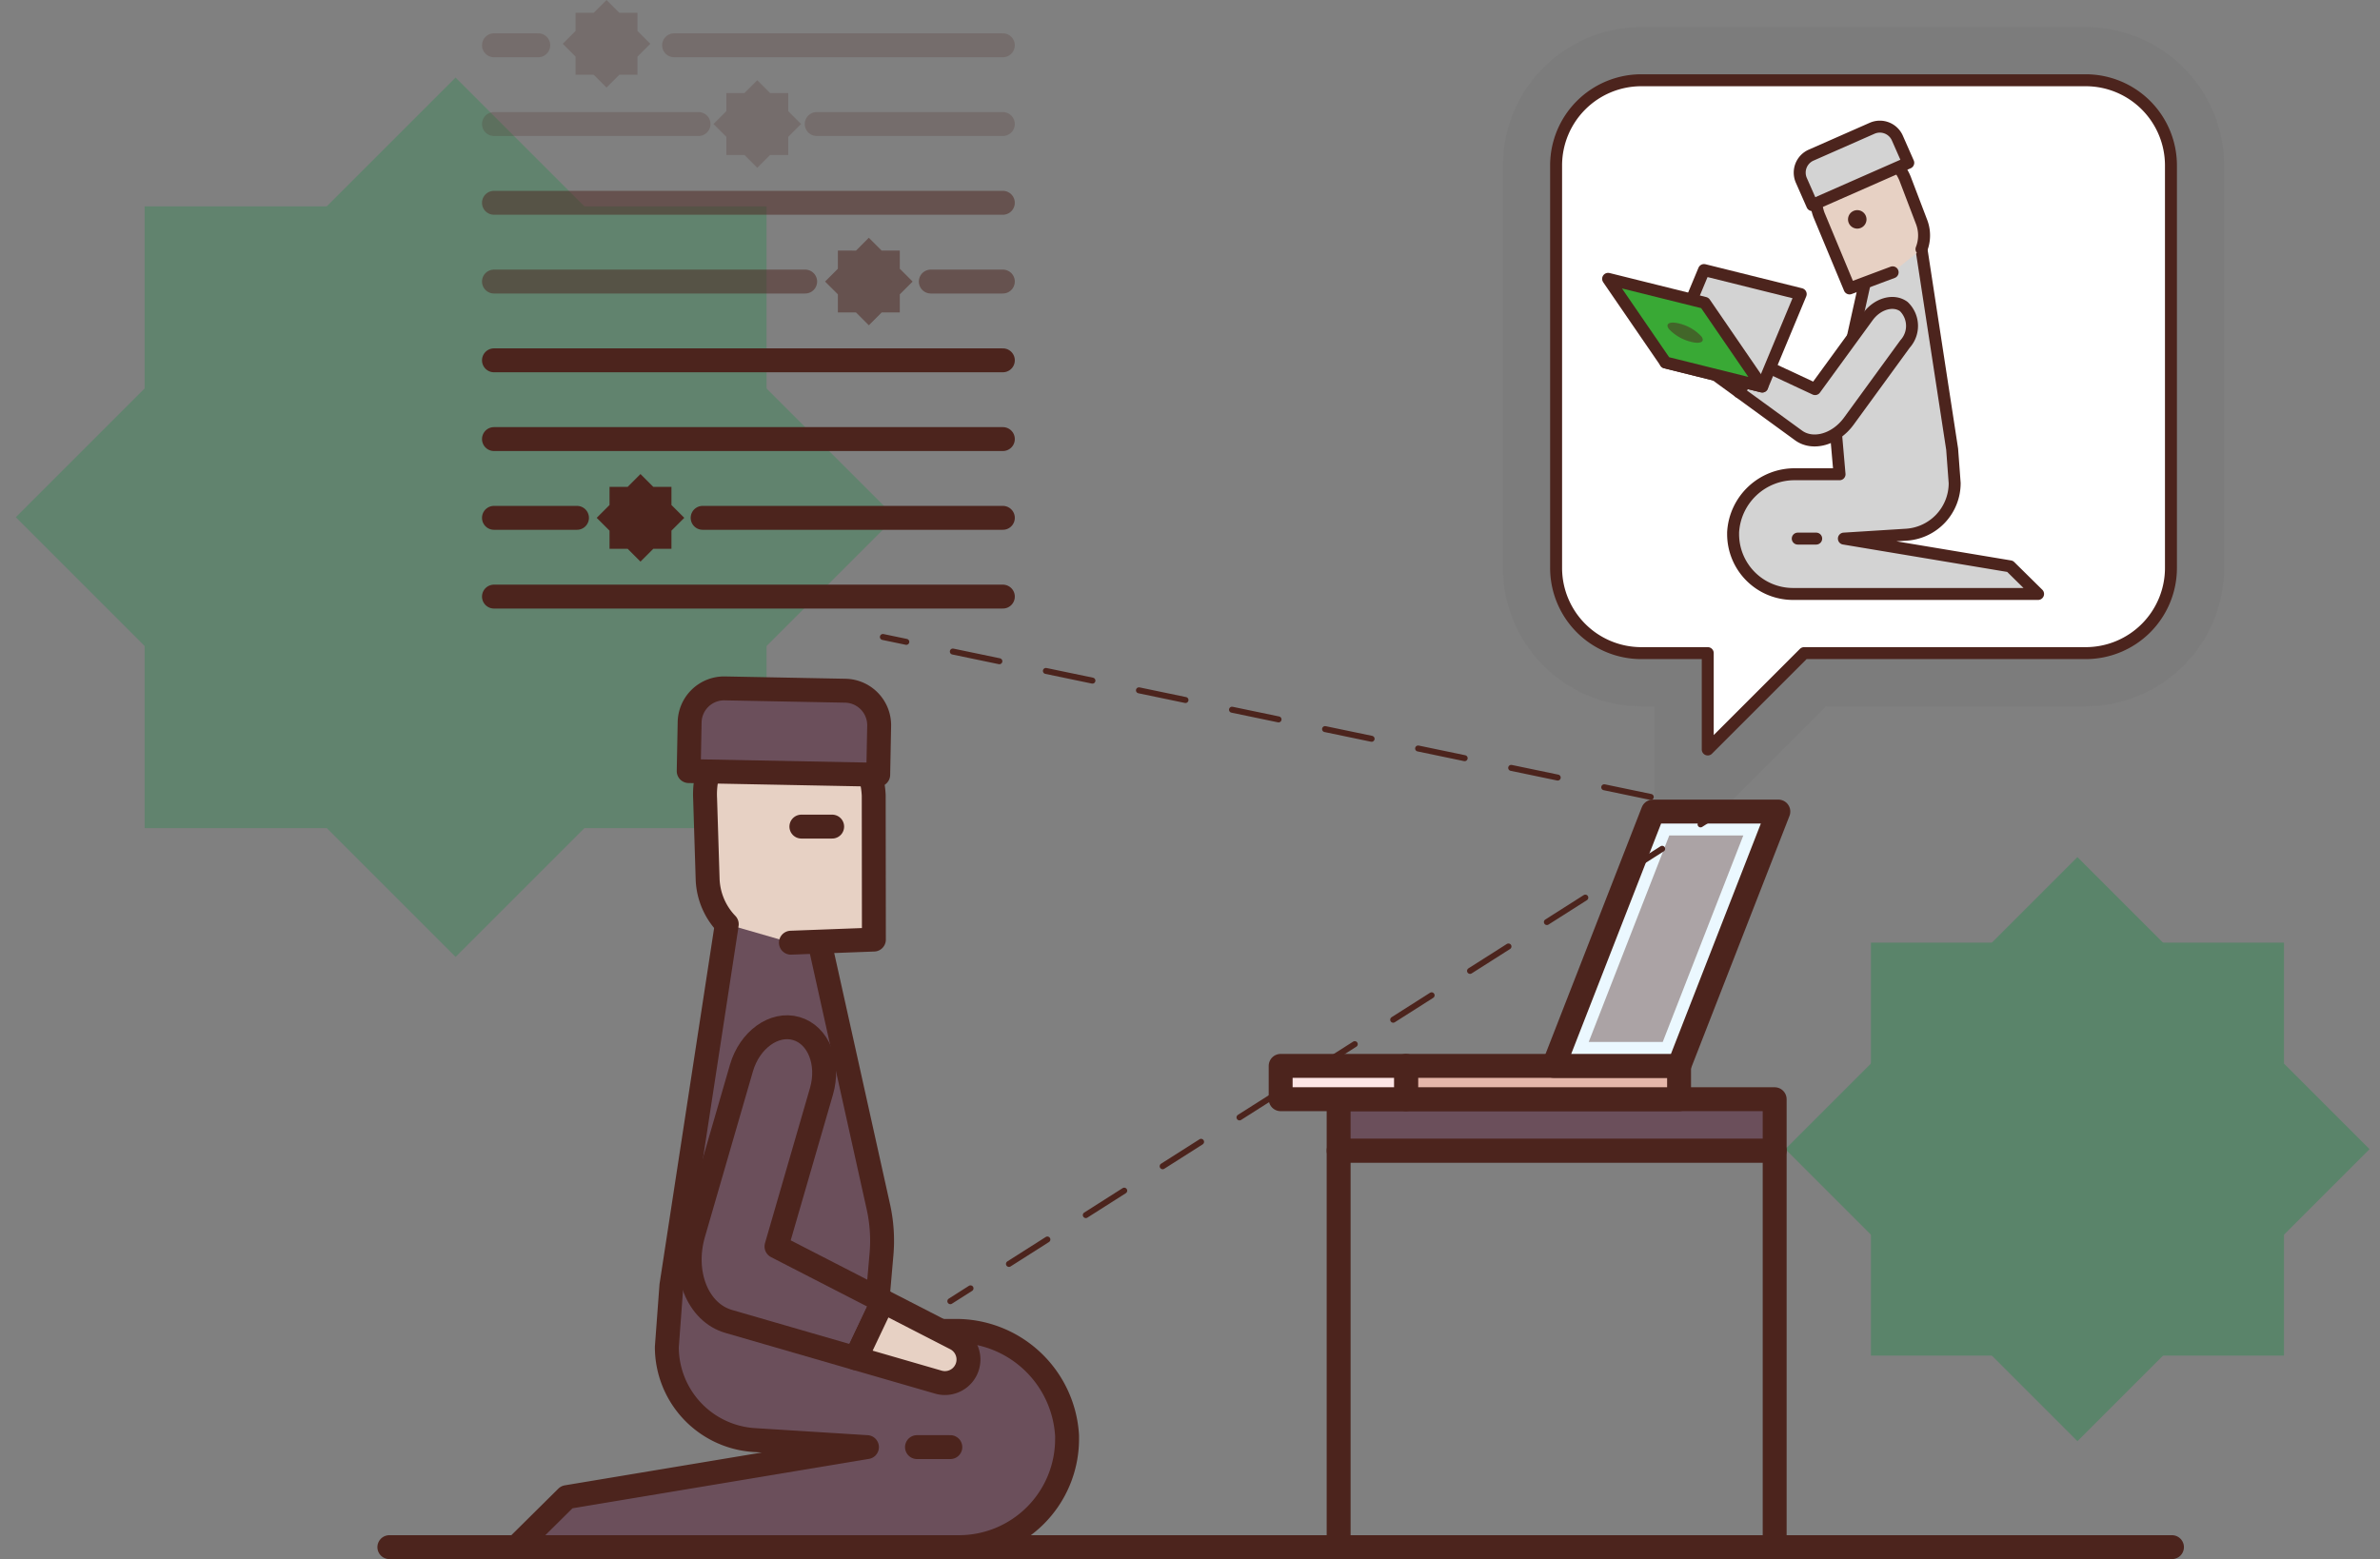 <svg xmlns="http://www.w3.org/2000/svg" xmlns:xlink="http://www.w3.org/1999/xlink" width="223.939" height="146.734" viewBox="0 0 223.939 146.734"><rect x="0" y="0" width="223.939" height="146.734" fill="#808080" stroke="none"/><defs><clipPath id="clip-path"><rect id="Rectangle_455" data-name="Rectangle 455" width="61.495" height="61.495" fill="#008e37"></rect></clipPath><clipPath id="clip-path-2"><rect id="Rectangle_457" data-name="Rectangle 457" width="85.734" height="85.734" fill="#008e37"></rect></clipPath><clipPath id="clip-path-3"><rect id="Rectangle_455-2" data-name="Rectangle 455" width="40.841" height="40.841" fill="#008e37"></rect></clipPath><clipPath id="clip-path-4"><rect id="Rectangle_457-2" data-name="Rectangle 457" width="56.939" height="56.939" fill="#008e37"></rect></clipPath><clipPath id="clip-path-5"><rect id="Rectangle_466" data-name="Rectangle 466" width="31.532" height="2.25" transform="translate(9.843 25.373)" fill="none"></rect></clipPath><clipPath id="clip-path-6"><rect id="Rectangle_467" data-name="Rectangle 467" width="9.029" height="2.25" transform="translate(50.946 25.373)" fill="none"></rect></clipPath><clipPath id="clip-path-7"><rect id="Rectangle_468" data-name="Rectangle 468" width="50.133" height="2.25" transform="translate(9.843 17.961)" fill="none"></rect></clipPath><clipPath id="clip-path-8"><rect id="Rectangle_469" data-name="Rectangle 469" width="21.5" height="2.25" transform="translate(9.843 10.549)" fill="none"></rect></clipPath><clipPath id="clip-path-9"><rect id="Rectangle_470" data-name="Rectangle 470" width="19.764" height="2.25" transform="translate(40.211 10.549)" fill="none"></rect></clipPath><clipPath id="clip-path-10"><rect id="Rectangle_471" data-name="Rectangle 471" width="6.419" height="2.25" transform="translate(9.843 3.136)" fill="none"></rect></clipPath><clipPath id="clip-path-11"><rect id="Rectangle_472" data-name="Rectangle 472" width="33.183" height="2.25" transform="translate(26.792 3.136)" fill="none"></rect></clipPath><clipPath id="clip-path-12"><rect id="Rectangle_473" data-name="Rectangle 473" width="8.241" height="8.24" transform="translate(17.439)" fill="none"></rect></clipPath><clipPath id="clip-path-13"><rect id="Rectangle_474" data-name="Rectangle 474" width="8.241" height="8.241" transform="translate(31.625 7.553)" fill="none"></rect></clipPath><clipPath id="clip-path-14"><rect id="Rectangle_475" data-name="Rectangle 475" width="8.241" height="8.24" transform="translate(42.121 22.378)" fill="none"></rect></clipPath><clipPath id="clip-path-15"><rect id="Rectangle_476" data-name="Rectangle 476" width="3.319" height="1.899" transform="translate(121.387 30.361)" fill="none"></rect></clipPath><clipPath id="clip-path-16"><rect id="Rectangle_482" data-name="Rectangle 482" width="14.546" height="19.435" transform="translate(113.975 78.629)" fill="none"></rect></clipPath></defs><g id="Group_1050" data-name="Group 1050" transform="translate(-67 -1229)"><g id="Component_200_2" data-name="Component 200 &#x2013; 2" transform="translate(67 1234.813)" opacity="0.24"><g id="Group_878" data-name="Group 878" transform="translate(12.12 12.119)"><g id="Group_877" data-name="Group 877" clip-path="url(#clip-path)"><rect id="Rectangle_454" data-name="Rectangle 454" width="58.519" height="58.519" transform="translate(1.488 1.488)" fill="#008e37"></rect></g></g><g id="Group_881" data-name="Group 881"><g id="Group_880" data-name="Group 880" clip-path="url(#clip-path-2)"><rect id="Rectangle_456" data-name="Rectangle 456" width="58.519" height="58.519" transform="translate(1.488 42.867) rotate(-45)" fill="#008e37"></rect></g></g></g><g id="Component_200_3" data-name="Component 200 &#x2013; 3" transform="translate(234 1308.68)" opacity="0.3"><g id="Group_878-2" data-name="Group 878" transform="translate(8.049 8.049)"><g id="Group_877-2" data-name="Group 877" clip-path="url(#clip-path-3)"><rect id="Rectangle_454-2" data-name="Rectangle 454" width="38.865" height="38.865" transform="translate(0.988 0.988)" fill="#008e37"></rect></g></g><g id="Group_881-2" data-name="Group 881"><g id="Group_880-2" data-name="Group 880" clip-path="url(#clip-path-4)"><rect id="Rectangle_456-2" data-name="Rectangle 456" width="38.865" height="38.865" transform="translate(0.988 28.47) rotate(-45)" fill="#008e37"></rect></g></g></g><g id="Component_204_1" data-name="Component 204 &#x2013; 1" transform="translate(102.51 1229)"><path id="Path_824" data-name="Path 824" d="M160.738,7.553h-41.81a8.021,8.021,0,0,0-8.021,8.021V53.447a8.021,8.021,0,0,0,8.021,8.021h6.247v9.069l9.069-9.069h26.494a8.021,8.021,0,0,0,8.021-8.021V15.574a8.021,8.021,0,0,0-8.021-8.021" fill="#fff" stroke="#707070" stroke-width="10" opacity="0.2"></path><path id="Path_752" data-name="Path 752" d="M160.738,7.553h-41.81a8.021,8.021,0,0,0-8.021,8.021V53.447a8.021,8.021,0,0,0,8.021,8.021h6.247v9.069l9.069-9.069h26.494a8.021,8.021,0,0,0,8.021-8.021V15.574a8.021,8.021,0,0,0-8.021-8.021" fill="#fff"></path><path id="Path_753" data-name="Path 753" d="M160.738,7.553h-41.81a8.021,8.021,0,0,0-8.021,8.021V53.447a8.021,8.021,0,0,0,8.021,8.021h6.247v9.069l9.069-9.069h26.494a8.021,8.021,0,0,0,8.021-8.021V15.574A8.021,8.021,0,0,0,160.738,7.553Z" fill="none" stroke="#4c241d" stroke-linecap="round" stroke-linejoin="round" stroke-width="1.125"></path><path id="Path_754" data-name="Path 754" d="M64.893,135.119c0,.106,0,.212,0,.319a10.176,10.176,0,0,1-10.181,10.171H13.067l4.752-4.708,28.244-4.707-10.622-.665a8.778,8.778,0,0,1-8.207-8.759l.429-5.779,5.848-38.147,7.844,4.707,3.138,14.122,2.644,11.905a14.726,14.726,0,0,1,.293,4.48l-.627,7.2H54.29a10.46,10.46,0,0,1,10.6,9.863" fill="#6b4f5b"></path><path id="Path_755" data-name="Path 755" d="M64.893,135.119c0,.106,0,.212,0,.319a10.176,10.176,0,0,1-10.181,10.171H13.067l4.752-4.708,28.244-4.707-10.622-.665a8.778,8.778,0,0,1-8.207-8.759l.429-5.779,5.848-38.147,7.844,4.707,3.138,14.122,2.644,11.905a14.726,14.726,0,0,1,.293,4.48l-.627,7.2H54.29A10.46,10.46,0,0,1,64.893,135.119Z" fill="none" stroke="#4c241d" stroke-linecap="round" stroke-linejoin="round" stroke-width="2.25"></path><path id="Path_756" data-name="Path 756" d="M32.871,86.979a6.424,6.424,0,0,1-1.8-4.3l-.235-7.507a7.912,7.912,0,0,1,7.481-8.313,8.4,8.4,0,0,1,8.383,8l.016,13.569-7.807.293" fill="#e7d1c4"></path><path id="Path_757" data-name="Path 757" d="M32.871,86.979a6.424,6.424,0,0,1-1.8-4.3l-.235-7.507a7.912,7.912,0,0,1,7.481-8.313,8.4,8.4,0,0,1,8.383,8l.016,13.569-7.807.293" fill="none" stroke="#4c241d" stroke-linecap="round" stroke-linejoin="round" stroke-width="2.25"></path><path id="Path_758" data-name="Path 758" d="M29.379,67.976l-.088,4.594,17.832.343.089-4.594a3.25,3.25,0,0,0-3.185-3.313l-11.343-.218a3.25,3.25,0,0,0-3.3,3.188" fill="#6b4f5b"></path><path id="Path_759" data-name="Path 759" d="M29.379,67.976l-.088,4.594,17.832.343.089-4.594a3.25,3.25,0,0,0-3.185-3.313l-11.343-.218A3.25,3.25,0,0,0,29.379,67.976Z" fill="none" stroke="#4c241d" stroke-linecap="round" stroke-linejoin="round" stroke-width="2.25"></path><path id="Path_760" data-name="Path 760" d="M45.021,127.833l-11.972-3.469c-2.907-.843-4.39-4.537-3.315-8.251l4.518-15.589c.77-2.659,3.082-4.326,5.163-3.723s3.141,3.245,2.371,5.9l-4.235,14.61,10.012,5.146Z" fill="#6b4f5b"></path><path id="Path_761" data-name="Path 761" d="M45.021,127.833l-11.972-3.469c-2.907-.843-4.39-4.537-3.315-8.251l4.518-15.589c.77-2.659,3.082-4.326,5.163-3.723s3.141,3.245,2.371,5.9l-4.235,14.61,10.012,5.146Z" fill="none" stroke="#4c241d" stroke-linecap="round" stroke-linejoin="round" stroke-width="2.25"></path><path id="Path_762" data-name="Path 762" d="M47.563,122.46l6.848,3.519a2.216,2.216,0,0,1-1.629,4.1l-7.766-2.25Z" fill="#e7d1c4"></path><path id="Path_763" data-name="Path 763" d="M47.563,122.46l6.848,3.519a2.216,2.216,0,0,1-1.629,4.1l-7.766-2.25Z" fill="none" stroke="#4c241d" stroke-linecap="round" stroke-linejoin="round" stroke-width="2.25"></path><line id="Line_91" data-name="Line 91" x2="3.138" transform="translate(50.771 136.194)" fill="none" stroke="#4c241d" stroke-linecap="round" stroke-linejoin="round" stroke-width="2.25"></line><line id="Line_92" data-name="Line 92" x1="2.897" transform="translate(39.893 77.795)" fill="#e7d1c4"></line><line id="Line_93" data-name="Line 93" x1="2.897" transform="translate(39.893 77.795)" fill="none" stroke="#4c241d" stroke-linecap="round" stroke-linejoin="round" stroke-width="2.25"></line><line id="Line_94" data-name="Line 94" x1="47.883" transform="translate(10.968 56.148)" fill="#6b4f5b"></line><line id="Line_95" data-name="Line 95" x1="47.883" transform="translate(10.968 56.148)" fill="none" stroke="#4c241d" stroke-linecap="round" stroke-linejoin="round" stroke-width="2.25"></line><line id="Line_96" data-name="Line 96" x1="7.812" transform="translate(10.968 48.736)" fill="#6b4f5b"></line><line id="Line_97" data-name="Line 97" x1="7.812" transform="translate(10.968 48.736)" fill="none" stroke="#4c241d" stroke-linecap="round" stroke-linejoin="round" stroke-width="2.25"></line><line id="Line_98" data-name="Line 98" x1="28.249" transform="translate(30.602 48.736)" fill="#6b4f5b"></line><line id="Line_99" data-name="Line 99" x1="28.249" transform="translate(30.602 48.736)" fill="none" stroke="#4c241d" stroke-linecap="round" stroke-linejoin="round" stroke-width="2.25"></line><line id="Line_100" data-name="Line 100" x1="47.883" transform="translate(10.968 41.323)" fill="#6b4f5b"></line><line id="Line_101" data-name="Line 101" x1="47.883" transform="translate(10.968 41.323)" fill="none" stroke="#4c241d" stroke-linecap="round" stroke-linejoin="round" stroke-width="2.25"></line><line id="Line_102" data-name="Line 102" x1="47.883" transform="translate(10.968 33.911)" fill="#6b4f5b"></line><line id="Line_103" data-name="Line 103" x1="47.883" transform="translate(10.968 33.911)" fill="none" stroke="#4c241d" stroke-linecap="round" stroke-linejoin="round" stroke-width="2.25"></line><g id="Group_907" data-name="Group 907" opacity="0.5"><g id="Group_906" data-name="Group 906"><g id="Group_905" data-name="Group 905" clip-path="url(#clip-path-5)"><line id="Line_104" data-name="Line 104" x1="29.282" transform="translate(10.968 26.498)" fill="#6b4f5b"></line><line id="Line_105" data-name="Line 105" x1="29.282" transform="translate(10.968 26.498)" fill="none" stroke="#4c241d" stroke-linecap="round" stroke-linejoin="round" stroke-width="2.25"></line></g></g></g><g id="Group_910" data-name="Group 910" opacity="0.5"><g id="Group_909" data-name="Group 909"><g id="Group_908" data-name="Group 908" clip-path="url(#clip-path-6)"><line id="Line_106" data-name="Line 106" x1="6.779" transform="translate(52.071 26.498)" fill="#6b4f5b"></line><line id="Line_107" data-name="Line 107" x1="6.779" transform="translate(52.071 26.498)" fill="none" stroke="#4c241d" stroke-linecap="round" stroke-linejoin="round" stroke-width="2.25"></line></g></g></g><g id="Group_913" data-name="Group 913" opacity="0.5"><g id="Group_912" data-name="Group 912"><g id="Group_911" data-name="Group 911" clip-path="url(#clip-path-7)"><line id="Line_108" data-name="Line 108" x1="47.883" transform="translate(10.967 19.086)" fill="#6b4f5b"></line><line id="Line_109" data-name="Line 109" x1="47.883" transform="translate(10.967 19.086)" fill="none" stroke="#4c241d" stroke-linecap="round" stroke-linejoin="round" stroke-width="2.25"></line></g></g></g><g id="Group_916" data-name="Group 916" opacity="0.2"><g id="Group_915" data-name="Group 915"><g id="Group_914" data-name="Group 914" clip-path="url(#clip-path-8)"><line id="Line_110" data-name="Line 110" x1="19.25" transform="translate(10.968 11.673)" fill="#6b4f5b"></line><line id="Line_111" data-name="Line 111" x1="19.25" transform="translate(10.968 11.673)" fill="none" stroke="#4c241d" stroke-linecap="round" stroke-linejoin="round" stroke-width="2.25"></line></g></g></g><g id="Group_919" data-name="Group 919" opacity="0.2"><g id="Group_918" data-name="Group 918"><g id="Group_917" data-name="Group 917" clip-path="url(#clip-path-9)"><line id="Line_112" data-name="Line 112" x1="17.514" transform="translate(41.336 11.673)" fill="#6b4f5b"></line><line id="Line_113" data-name="Line 113" x1="17.514" transform="translate(41.336 11.673)" fill="none" stroke="#4c241d" stroke-linecap="round" stroke-linejoin="round" stroke-width="2.25"></line></g></g></g><g id="Group_922" data-name="Group 922" opacity="0.2"><g id="Group_921" data-name="Group 921"><g id="Group_920" data-name="Group 920" clip-path="url(#clip-path-10)"><line id="Line_114" data-name="Line 114" x1="4.169" transform="translate(10.968 4.261)" fill="#6b4f5b"></line><line id="Line_115" data-name="Line 115" x1="4.169" transform="translate(10.968 4.261)" fill="none" stroke="#4c241d" stroke-linecap="round" stroke-linejoin="round" stroke-width="2.25"></line></g></g></g><g id="Group_925" data-name="Group 925" opacity="0.2"><g id="Group_924" data-name="Group 924"><g id="Group_923" data-name="Group 923" clip-path="url(#clip-path-11)"><line id="Line_116" data-name="Line 116" x1="30.933" transform="translate(27.917 4.261)" fill="#6b4f5b"></line><line id="Line_117" data-name="Line 117" x1="30.933" transform="translate(27.917 4.261)" fill="none" stroke="#4c241d" stroke-linecap="round" stroke-linejoin="round" stroke-width="2.25"></line></g></g></g><g id="Group_928" data-name="Group 928" opacity="0.2"><g id="Group_927" data-name="Group 927"><g id="Group_926" data-name="Group 926" clip-path="url(#clip-path-12)"><path id="Path_764" data-name="Path 764" d="M24.472,5.327l1.207-1.206L24.472,2.914V1.207H22.766L21.558,0,20.352,1.207H18.646V2.914L17.439,4.121l1.207,1.206V7.034h1.706l1.206,1.207,1.208-1.207h1.706Z" fill="#4c241d"></path></g></g></g><g id="Group_931" data-name="Group 931" opacity="0.2"><g id="Group_930" data-name="Group 930"><g id="Group_929" data-name="Group 929" clip-path="url(#clip-path-13)"><path id="Path_765" data-name="Path 765" d="M38.658,12.88l1.207-1.206-1.207-1.207V8.76H36.952L35.744,7.553,34.538,8.76H32.832v1.707l-1.207,1.207,1.207,1.206v1.707h1.706l1.206,1.207,1.208-1.207h1.706Z" fill="#4c241d"></path></g></g></g><g id="Group_934" data-name="Group 934" opacity="0.5"><g id="Group_933" data-name="Group 933"><g id="Group_932" data-name="Group 932" clip-path="url(#clip-path-14)"><path id="Path_766" data-name="Path 766" d="M49.154,27.7,50.361,26.5l-1.207-1.207V23.585H47.448L46.24,22.378l-1.206,1.207H43.328v1.707L42.121,26.5,43.328,27.7v1.707h1.706l1.206,1.207,1.208-1.207h1.706Z" fill="#4c241d"></path></g></g></g><path id="Path_767" data-name="Path 767" d="M27.668,49.942l1.207-1.206-1.207-1.207V45.822H25.962l-1.208-1.207-1.206,1.207H21.842v1.707l-1.207,1.207,1.207,1.206v1.707h1.706l1.206,1.207,1.208-1.207h1.706Z" fill="#4c241d"></path><path id="Path_768" data-name="Path 768" d="M127.562,50.1c0,.059,0,.118,0,.176A5.635,5.635,0,0,0,133.2,55.9h23.056L153.62,53.3,137.985,50.69l5.881-.368a4.861,4.861,0,0,0,4.543-4.849l-.238-3.2-3.237-21.117-4.343,2.606-1.737,7.818-1.463,6.59a8.136,8.136,0,0,0-.162,2.48l.347,3.984h-4.145a5.791,5.791,0,0,0-5.869,5.46" fill="#d3d3d3"></path><path id="Path_769" data-name="Path 769" d="M127.562,50.1c0,.059,0,.118,0,.176A5.635,5.635,0,0,0,133.2,55.9h23.056L153.62,53.3,137.985,50.69l5.881-.368a4.861,4.861,0,0,0,4.543-4.849l-.238-3.2-3.237-21.117-4.343,2.606-1.737,7.818-1.463,6.59a8.136,8.136,0,0,0-.162,2.48l.347,3.984h-4.145A5.791,5.791,0,0,0,127.562,50.1Z" fill="none" stroke="#4c241d" stroke-linecap="round" stroke-linejoin="round" stroke-width="1.125"></path><path id="Path_770" data-name="Path 770" d="M145.288,23.446a3.553,3.553,0,0,0,0-2.579l-1.481-3.885a4.38,4.38,0,0,0-5.6-2.649,4.651,4.651,0,0,0-2.573,5.877l2.887,6.935,4.05-1.516" fill="#e7d1c4"></path><path id="Path_771" data-name="Path 771" d="M145.288,23.446a3.553,3.553,0,0,0,0-2.579l-1.481-3.885a4.38,4.38,0,0,0-5.6-2.649,4.651,4.651,0,0,0-2.573,5.877l2.887,6.935,4.05-1.516" fill="none" stroke="#4c241d" stroke-linecap="round" stroke-linejoin="round" stroke-width="1.125"></path><path id="Path_772" data-name="Path 772" d="M143.017,12.995l1.025,2.327L135.007,19.3l-1.026-2.328a1.8,1.8,0,0,1,.92-2.371l5.747-2.532a1.8,1.8,0,0,1,2.369.923" fill="#d3d3d3"></path><path id="Path_773" data-name="Path 773" d="M143.017,12.995l1.025,2.327L135.007,19.3l-1.026-2.328a1.8,1.8,0,0,1,.92-2.371l5.747-2.532A1.8,1.8,0,0,1,143.017,12.995Z" fill="none" stroke="#4c241d" stroke-linecap="round" stroke-linejoin="round" stroke-width="1.125"></path><path id="Path_774" data-name="Path 774" d="M128.141,36.918l5.577,4.062c1.354.986,3.474.384,4.734-1.347l5.29-7.262a2.528,2.528,0,0,0-.122-3.521c-.967-.707-2.485-.275-3.387.964l-4.957,6.806-5.646-2.636Z" fill="#d3d3d3"></path><path id="Path_775" data-name="Path 775" d="M128.141,36.918l5.577,4.062c1.354.986,3.474.384,4.734-1.347l5.29-7.262a2.528,2.528,0,0,0-.122-3.521c-.967-.707-2.485-.275-3.387.964l-4.957,6.806-5.646-2.636Z" fill="none" stroke="#4c241d" stroke-linecap="round" stroke-linejoin="round" stroke-width="1.125"></path><path id="Path_776" data-name="Path 776" d="M129.63,33.984l-3.862-1.8a1.226,1.226,0,0,0-1.24,2.1l3.618,2.635Z" fill="#e7d1c4"></path><path id="Path_777" data-name="Path 777" d="M129.63,33.984l-3.862-1.8a1.226,1.226,0,0,0-1.24,2.1l3.618,2.635Z" fill="none" stroke="#4c241d" stroke-linecap="round" stroke-linejoin="round" stroke-width="1.125"></path><line id="Line_118" data-name="Line 118" x1="1.737" transform="translate(133.643 50.69)" fill="none" stroke="#4c241d" stroke-linecap="round" stroke-linejoin="round" stroke-width="1.125"></line><path id="Path_778" data-name="Path 778" d="M130.3,36.378l-9.1-2.264,3.623-8.7,9.1,2.264Z" fill="#d3d3d3"></path><path id="Path_779" data-name="Path 779" d="M130.3,36.378l-9.1-2.264,3.623-8.7,9.1,2.264Z" fill="none" stroke="#4c241d" stroke-linecap="round" stroke-linejoin="round" stroke-width="1.125"></path><path id="Path_780" data-name="Path 780" d="M130.3,36.378l-9.1-2.264-5.4-7.872,9.1,2.264Z" fill="#39a935"></path><path id="Path_781" data-name="Path 781" d="M130.3,36.378l-9.1-2.264-5.4-7.872,9.1,2.264Z" fill="none" stroke="#4c241d" stroke-linecap="round" stroke-linejoin="round" stroke-width="1.125"></path><path id="Path_782" data-name="Path 782" d="M140.113,20.647a.869.869,0,1,1-.87-.869.87.87,0,0,1,.87.869" fill="#4c241d"></path><g id="Group_937" data-name="Group 937" opacity="0.5"><g id="Group_936" data-name="Group 936"><g id="Group_935" data-name="Group 935" clip-path="url(#clip-path-15)"><path id="Path_783" data-name="Path 783" d="M124.582,31.666c.339.475-.044.713-.864.534a4.277,4.277,0,0,1-2.189-1.223c-.377-.5.027-.747.894-.546a4.2,4.2,0,0,1,2.159,1.235" fill="#4c241d"></path></g></g></g><line id="Line_119" data-name="Line 119" x2="167.73" transform="translate(1.125 145.609)" fill="none" stroke="#4c241d" stroke-linecap="round" stroke-linejoin="round" stroke-width="2.25"></line><rect id="Rectangle_477" data-name="Rectangle 477" width="41.027" height="37.319" transform="translate(90.445 108.29)" fill="none" stroke="#4c241d" stroke-linecap="round" stroke-linejoin="round" stroke-width="2.25"></rect><rect id="Rectangle_478" data-name="Rectangle 478" width="41.027" height="4.837" transform="translate(90.445 103.452)" fill="#6b4f5b"></rect><rect id="Rectangle_479" data-name="Rectangle 479" width="41.027" height="4.837" transform="translate(90.445 103.452)" fill="none" stroke="#4c241d" stroke-linecap="round" stroke-linejoin="round" stroke-width="2.25"></rect><rect id="Rectangle_480" data-name="Rectangle 480" width="25.692" height="3.138" transform="translate(96.785 100.314)" fill="#e5b6a9"></rect><rect id="Rectangle_481" data-name="Rectangle 481" width="25.692" height="3.138" transform="translate(96.785 100.314)" fill="none" stroke="#4c241d" stroke-linecap="round" stroke-linejoin="round" stroke-width="2.25"></rect><path id="Path_784" data-name="Path 784" d="M120.019,76.379l-9.337,23.935h11.8l9.336-23.935Z" fill="#ebf8ff"></path><path id="Path_785" data-name="Path 785" d="M120.019,76.379l-9.337,23.935h11.8l9.336-23.935Z" fill="none" stroke="#4c241d" stroke-linecap="round" stroke-linejoin="round" stroke-width="2.25"></path><g id="Group_940" data-name="Group 940" opacity="0.4"><g id="Group_939" data-name="Group 939"><g id="Group_938" data-name="Group 938" clip-path="url(#clip-path-16)"><path id="Path_786" data-name="Path 786" d="M113.975,98.064l7.581-19.435h6.966L120.94,98.064Z" fill="#4c241d"></path></g></g></g><rect id="Rectangle_483" data-name="Rectangle 483" width="11.795" height="3.138" transform="translate(84.99 100.314)" fill="#fde5e5"></rect><rect id="Rectangle_484" data-name="Rectangle 484" width="11.795" height="3.138" transform="translate(84.99 100.314)" fill="none" stroke="#4c241d" stroke-linecap="round" stroke-linejoin="round" stroke-width="2.25"></rect><line id="Line_120" data-name="Line 120" x2="2.203" y2="0.459" transform="translate(47.563 59.949)" fill="none" stroke="#4c241d" stroke-linecap="round" stroke-linejoin="round" stroke-width="0.563"></line><line id="Line_121" data-name="Line 121" x2="67.864" y2="14.143" transform="translate(54.145 61.32)" fill="none" stroke="#4c241d" stroke-linecap="round" stroke-linejoin="round" stroke-width="0.563" stroke-dasharray="4.472 4.472"></line><path id="Path_787" data-name="Path 787" d="M124.2,75.92l2.2.459-1.9,1.207" fill="none" stroke="#4c241d" stroke-linecap="round" stroke-linejoin="round" stroke-width="0.563"></path><line id="Line_122" data-name="Line 122" x1="63.271" y2="40.22" transform="translate(57.615 79.884)" fill="none" stroke="#4c241d" stroke-linecap="round" stroke-linejoin="round" stroke-width="0.563" stroke-dasharray="4.284 4.284"></line><line id="Line_123" data-name="Line 123" x1="1.898" y2="1.207" transform="translate(53.909 121.253)" fill="none" stroke="#4c241d" stroke-linecap="round" stroke-linejoin="round" stroke-width="0.563"></line><rect id="Rectangle_485" data-name="Rectangle 485" width="169.98" height="146.734" fill="none"></rect><path id="Path_822" data-name="Path 822" d="M0,0H169.98V146.734H0Z" fill="none"></path></g></g></svg>